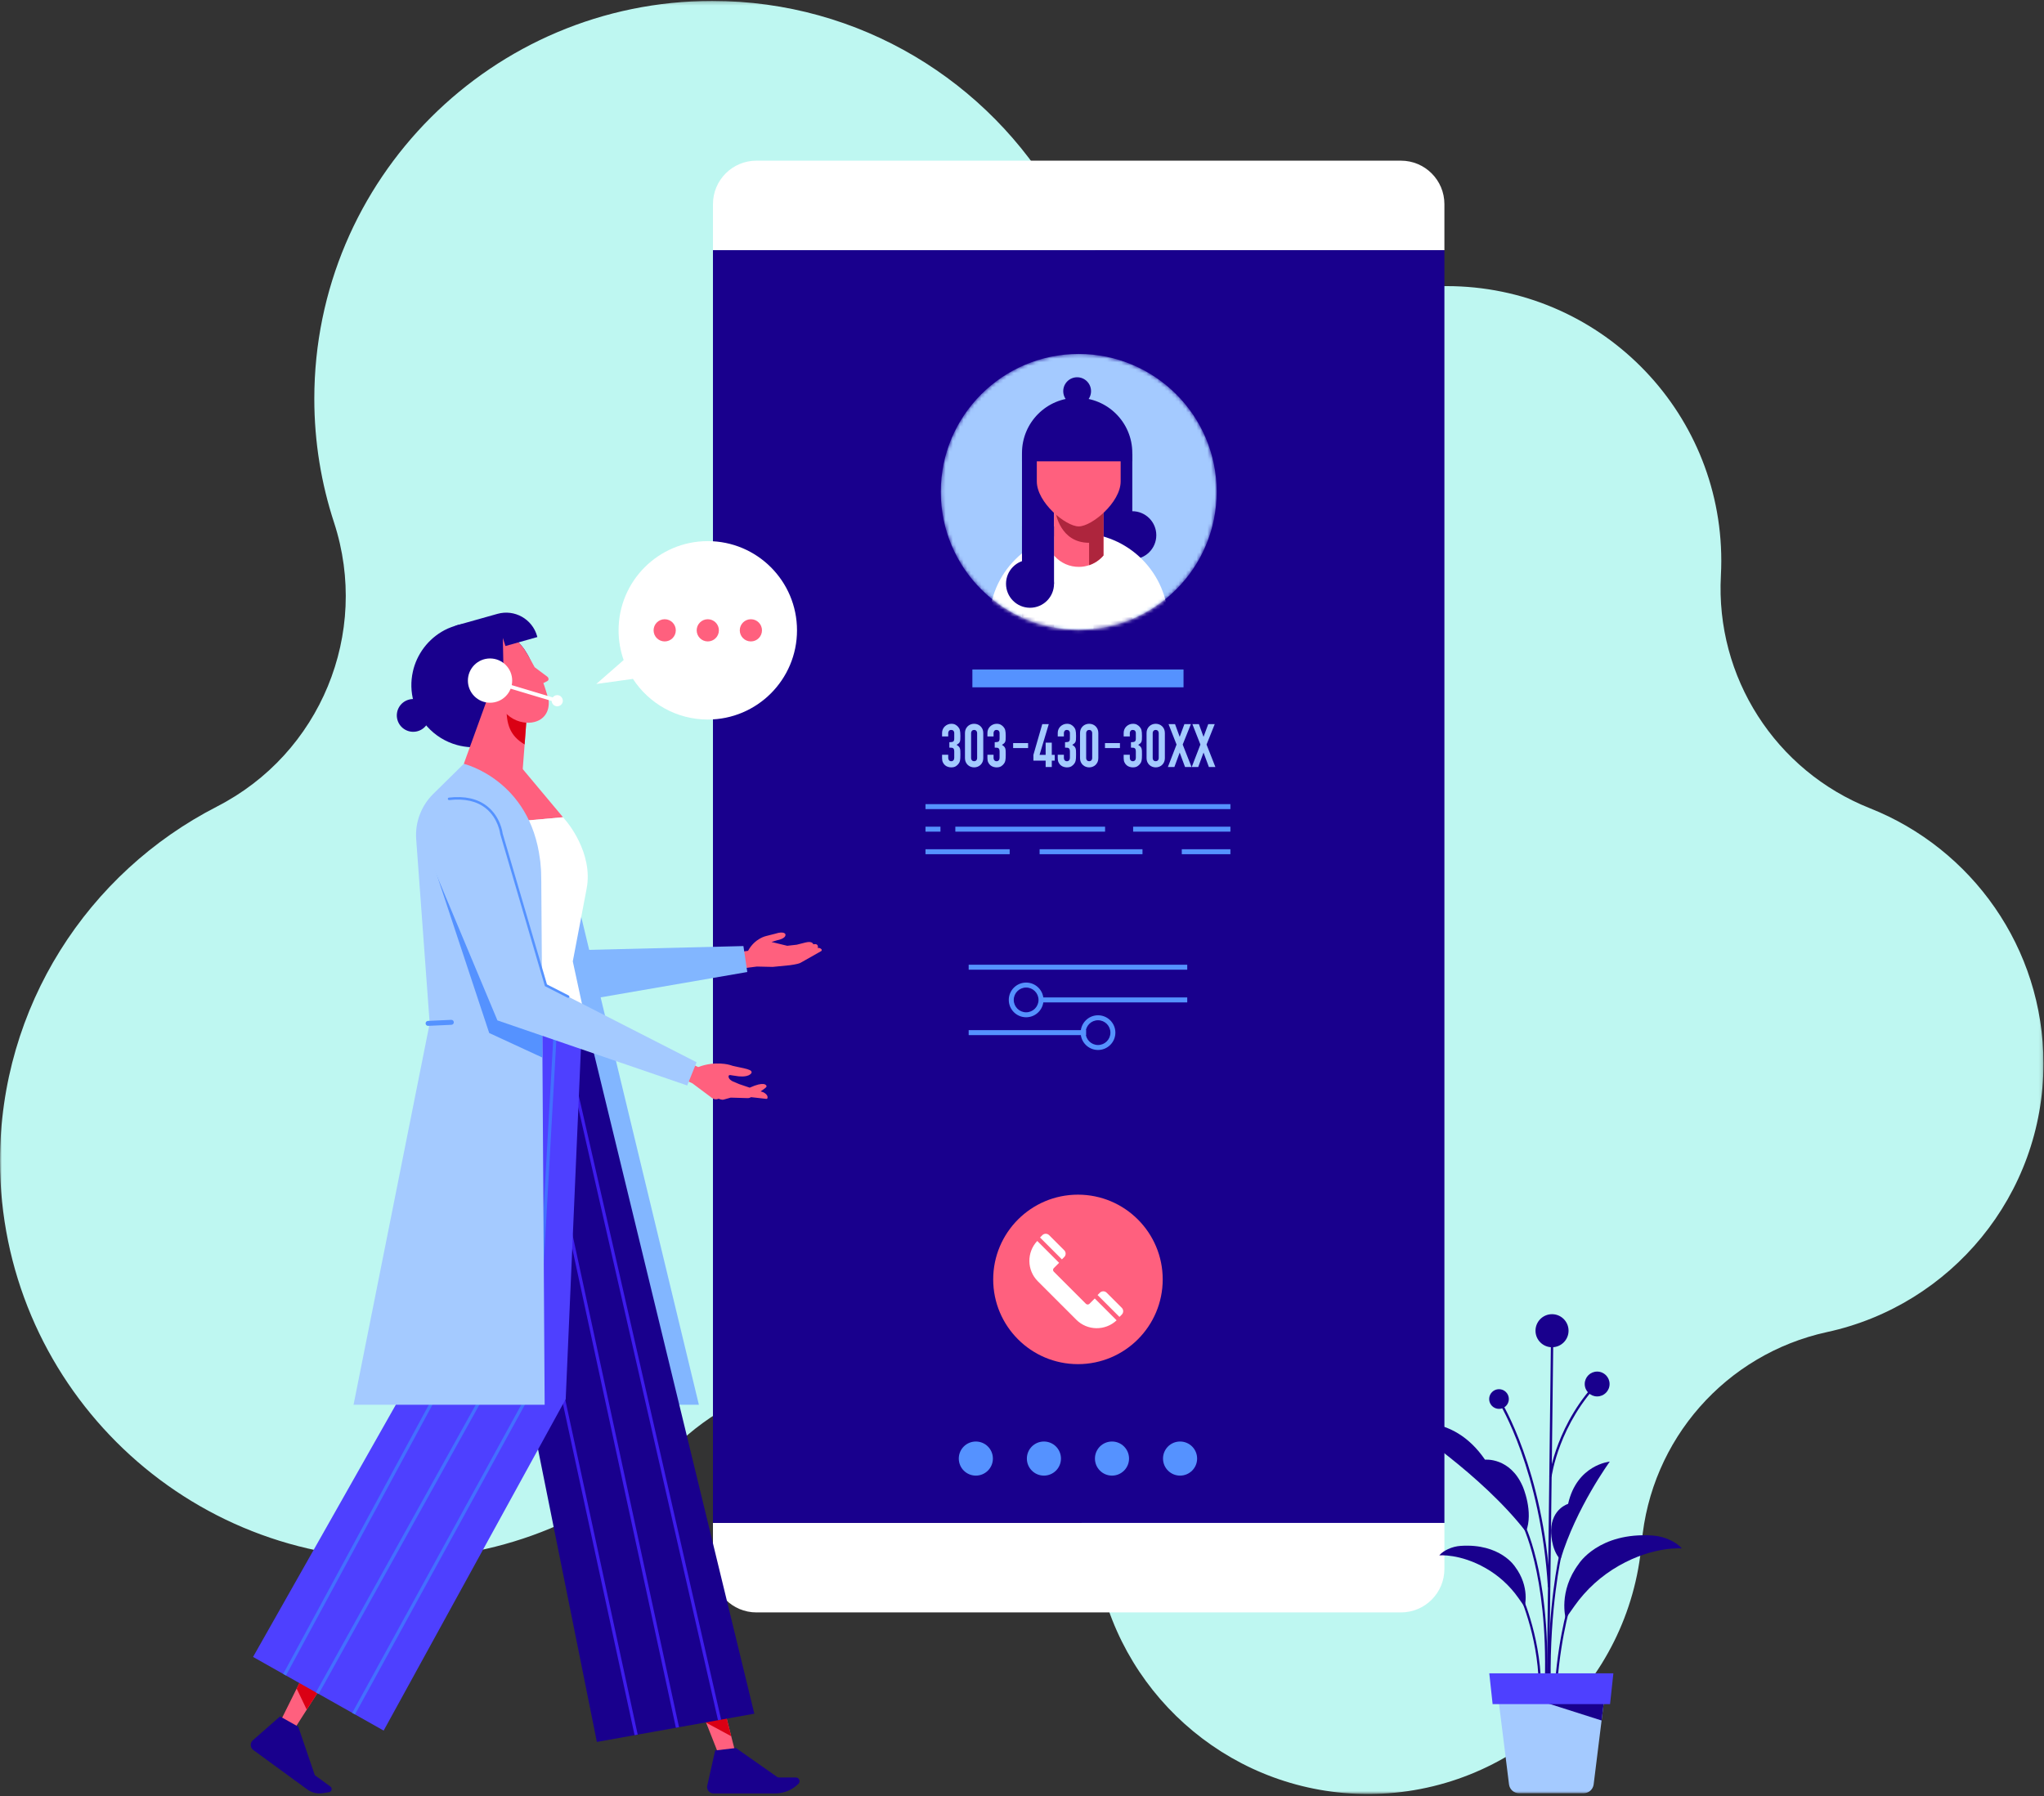 <?xml version="1.0" encoding="UTF-8"?>
<svg width="570px" height="501px" viewBox="0 0 570 501" version="1.1" xmlns="http://www.w3.org/2000/svg" xmlns:xlink="http://www.w3.org/1999/xlink">
    <rect x="0" y="0" width="570" height="501" fill="#333333" stroke="none"/>
    <title>hands-on-support</title>
    <defs>
        <polygon id="path-1" points="0 0.223 569.85 0.223 569.85 500.322 0 500.322"></polygon>
        <polygon id="path-3" points="0 500.322 569.85 500.322 569.85 0.223 0 0.223"></polygon>
        <path d="M0.145,38.648 C0.145,59.893 17.367,77.116 38.612,77.116 L38.612,77.116 C59.857,77.116 77.079,59.893 77.079,38.648 L77.079,38.648 C77.079,17.404 59.857,0.181 38.612,0.181 L38.612,0.181 C17.367,0.181 0.145,17.404 0.145,38.648" id="path-5"></path>
        <path d="M0.145,38.648 C0.145,59.893 17.367,77.116 38.612,77.116 L38.612,77.116 C59.857,77.116 77.079,59.893 77.079,38.648 L77.079,38.648 C77.079,17.404 59.857,0.181 38.612,0.181 L38.612,0.181 C17.367,0.181 0.145,17.404 0.145,38.648" id="path-7"></path>
        <path d="M0.145,38.648 C0.145,59.893 17.367,77.116 38.612,77.116 L38.612,77.116 C59.857,77.116 77.079,59.893 77.079,38.648 L77.079,38.648 C77.079,17.404 59.857,0.181 38.612,0.181 L38.612,0.181 C17.367,0.181 0.145,17.404 0.145,38.648 L0.145,38.648 Z" id="path-9"></path>
    </defs>
    <g id="hands-on-support" stroke="none" stroke-width="1" fill="none" fill-rule="evenodd">
        <g id="Group-156-Copy">
            <g id="Group-60" transform="translate(0, 0.039)">
                <g id="Group-3">
                    <mask id="mask-2" fill="white">
                        <use xlink:href="#path-1"></use>
                    </mask>
                    <g id="Clip-2"></g>
                    <path d="M521.46,225.389 L521.462,225.388 C495.103,214.941 478.369,188.818 479.898,160.506 L479.895,160.508 C479.968,159.139 480.009,157.762 480.009,156.375 C480.009,114.061 445.707,79.759 403.393,79.759 C393.688,79.759 384.414,81.581 375.869,84.873 L375.869,84.873 C345.476,96.572 311.094,84.34 294.919,56.074 L294.914,56.094 C275.782,22.722 239.836,0.223 198.611,0.223 C137.329,0.223 87.649,49.902 87.649,111.185 C87.649,123.257 89.603,134.867 93.168,145.747 C103.219,176.587 89.359,210.164 60.469,224.927 L60.48,224.932 C24.585,243.309 -0,280.639 -0,323.735 C-0,385.017 49.679,434.696 110.961,434.696 C140.987,434.696 168.209,422.75 188.185,403.376 L188.163,403.436 C228.013,364.836 294.699,385.094 306.438,439.219 C313.61,474.095 344.482,500.322 381.481,500.322 C421.583,500.322 454.468,469.505 457.798,430.264 L457.814,430.278 C460.296,401.464 481.256,377.626 509.517,371.48 L509.516,371.479 C544.005,364.012 569.85,333.338 569.85,296.614 C569.85,264.272 549.8,236.631 521.46,225.389" id="Fill-1" fill="#BEF7F1" mask="url(#mask-2)"></path>
                </g>
                <path d="M198.819,437.551 C198.819,444.247 204.247,449.675 210.942,449.675 L390.67,449.675 C397.366,449.675 402.794,444.247 402.794,437.551 L402.794,424.712 L198.819,424.712 L198.819,437.551 Z" id="Fill-4" fill="#FFFFFF"></path>
                <path d="M402.794,56.895 C402.794,50.199 397.366,44.772 390.67,44.772 L210.942,44.772 C204.247,44.772 198.819,50.199 198.819,56.895 L198.819,69.735 L402.794,69.735 L402.794,56.895 Z" id="Fill-6" fill="#FFFFFF"></path>
                <mask id="mask-4" fill="white">
                    <use xlink:href="#path-3"></use>
                </mask>
                <g id="Clip-9"></g>
                <polygon id="Fill-8" fill="#19008D" mask="url(#mask-4)" points="198.819 424.711 402.794 424.711 402.794 69.735 198.819 69.735"></polygon>
                <polygon id="Fill-10" fill="#5592FF" mask="url(#mask-4)" points="258.088 225.625 343.119 225.625 343.119 224.24 258.088 224.24"></polygon>
                <polygon id="Fill-11" fill="#5592FF" mask="url(#mask-4)" points="315.992 231.914 343.119 231.914 343.119 230.529 315.992 230.529"></polygon>
                <polygon id="Fill-12" fill="#5592FF" mask="url(#mask-4)" points="266.409 231.914 308.168 231.914 308.168 230.529 266.409 230.529"></polygon>
                <polygon id="Fill-13" fill="#5592FF" mask="url(#mask-4)" points="258.088 231.914 262.261 231.914 262.261 230.529 258.088 230.529"></polygon>
                <polygon id="Fill-14" fill="#A4CAFF" mask="url(#mask-4)" points="282.529 208.6 286.703 208.6 286.703 207.214 282.529 207.214"></polygon>
                <polygon id="Fill-15" fill="#A4CAFF" mask="url(#mask-4)" points="308.141 208.6 312.314 208.6 312.314 207.214 308.141 207.214"></polygon>
                <polygon id="Fill-16" fill="#5592FF" mask="url(#mask-4)" points="329.556 238.204 343.119 238.204 343.119 236.818 329.556 236.818"></polygon>
                <polygon id="Fill-17" fill="#5592FF" mask="url(#mask-4)" points="289.909 238.204 318.601 238.204 318.601 236.818 289.909 236.818"></polygon>
                <polygon id="Fill-18" fill="#5592FF" mask="url(#mask-4)" points="258.088 238.204 281.563 238.204 281.563 236.818 258.088 236.818"></polygon>
                <polygon id="Fill-19" fill="#A4CAFF" mask="url(#mask-4)" points="291.593 213.885 291.593 212.105 288.184 212.105 288.184 210.493 290.653 201.929 292.466 201.929 289.897 210.493 291.593 210.493 291.593 207.084 293.306 207.084 293.306 210.493 294.128 210.493 294.128 212.105 293.306 212.105 293.306 213.885"></polygon>
                <path d="M297,206.967 C297.515,206.967 297.87,206.905 298.066,206.782 C298.262,206.659 298.36,206.373 298.36,205.925 L298.36,204.38 C298.36,204.134 298.284,203.933 298.133,203.776 C297.982,203.619 297.778,203.541 297.52,203.541 C297.218,203.541 297.002,203.636 296.874,203.826 C296.745,204.017 296.681,204.201 296.681,204.38 L296.681,205.354 L294.968,205.354 L294.968,204.363 C294.968,204.017 295.035,203.686 295.169,203.373 C295.304,203.06 295.488,202.791 295.724,202.567 C295.959,202.343 296.233,202.164 296.547,202.029 C296.86,201.895 297.196,201.828 297.554,201.828 C298.024,201.828 298.413,201.92 298.721,202.105 C299.029,202.289 299.262,202.477 299.418,202.667 C299.53,202.802 299.628,202.936 299.712,203.071 C299.796,203.205 299.866,203.367 299.922,203.558 C300.023,203.927 300.073,204.475 300.073,205.203 C300.073,205.618 300.065,205.953 300.048,206.211 C300.031,206.469 299.989,206.681 299.922,206.849 C299.844,207.028 299.734,207.179 299.594,207.302 C299.454,207.426 299.262,207.56 299.015,207.706 C299.284,207.874 299.488,208.03 299.628,208.176 C299.768,208.321 299.872,208.489 299.939,208.679 C300.006,208.881 300.045,209.119 300.056,209.393 C300.067,209.668 300.073,210.017 300.073,210.443 C300.073,210.835 300.065,211.16 300.048,211.417 C300.031,211.674 300.006,211.887 299.972,212.055 C299.939,212.234 299.894,212.385 299.838,212.509 C299.782,212.631 299.709,212.76 299.619,212.895 C299.407,213.208 299.135,213.469 298.805,213.676 C298.475,213.883 298.041,213.986 297.504,213.986 C297.235,213.986 296.95,213.941 296.647,213.852 C296.345,213.763 296.07,213.617 295.824,213.415 C295.578,213.214 295.374,212.951 295.211,212.626 C295.049,212.301 294.968,211.904 294.968,211.434 L294.968,210.459 L296.681,210.459 L296.681,211.35 C296.681,211.618 296.756,211.84 296.907,212.013 C297.058,212.187 297.263,212.273 297.52,212.273 C297.778,212.273 297.982,212.187 298.133,212.013 C298.284,211.84 298.36,211.607 298.36,211.316 L298.36,209.603 C298.36,209.133 298.271,208.825 298.092,208.679 C297.991,208.59 297.853,208.534 297.68,208.512 C297.506,208.489 297.28,208.478 297,208.478 L297,206.967 Z" id="Fill-20" fill="#A4CAFF" mask="url(#mask-4)"></path>
                <path d="M315.384,206.967 C315.899,206.967 316.254,206.905 316.45,206.782 C316.646,206.659 316.744,206.373 316.744,205.925 L316.744,204.38 C316.744,204.134 316.668,203.933 316.517,203.776 C316.366,203.619 316.162,203.541 315.904,203.541 C315.602,203.541 315.386,203.636 315.258,203.826 C315.129,204.017 315.065,204.201 315.065,204.38 L315.065,205.354 L313.352,205.354 L313.352,204.363 C313.352,204.017 313.419,203.686 313.553,203.373 C313.688,203.06 313.872,202.791 314.108,202.567 C314.343,202.343 314.617,202.164 314.931,202.029 C315.243,201.895 315.58,201.828 315.938,201.828 C316.408,201.828 316.797,201.92 317.105,202.105 C317.413,202.289 317.645,202.477 317.802,202.667 C317.914,202.802 318.012,202.936 318.096,203.071 C318.18,203.205 318.249,203.367 318.306,203.558 C318.407,203.927 318.457,204.475 318.457,205.203 C318.457,205.618 318.448,205.953 318.432,206.211 C318.415,206.469 318.373,206.681 318.306,206.849 C318.228,207.028 318.118,207.179 317.978,207.302 C317.838,207.426 317.645,207.56 317.399,207.706 C317.668,207.874 317.872,208.03 318.012,208.176 C318.152,208.321 318.256,208.489 318.323,208.679 C318.389,208.881 318.429,209.119 318.44,209.393 C318.451,209.668 318.457,210.017 318.457,210.443 C318.457,210.835 318.448,211.16 318.432,211.417 C318.415,211.674 318.389,211.887 318.356,212.055 C318.323,212.234 318.277,212.385 318.222,212.509 C318.165,212.631 318.093,212.76 318.003,212.895 C317.791,213.208 317.519,213.469 317.189,213.676 C316.859,213.883 316.425,213.986 315.888,213.986 C315.619,213.986 315.334,213.941 315.031,213.852 C314.729,213.763 314.454,213.617 314.208,213.415 C313.962,213.214 313.757,212.951 313.595,212.626 C313.433,212.301 313.352,211.904 313.352,211.434 L313.352,210.459 L315.065,210.459 L315.065,211.35 C315.065,211.618 315.14,211.84 315.291,212.013 C315.442,212.187 315.647,212.273 315.904,212.273 C316.162,212.273 316.366,212.187 316.517,212.013 C316.668,211.84 316.744,211.607 316.744,211.316 L316.744,209.603 C316.744,209.133 316.655,208.825 316.476,208.679 C316.374,208.59 316.237,208.534 316.064,208.512 C315.89,208.489 315.664,208.478 315.384,208.478 L315.384,206.967 Z" id="Fill-21" fill="#A4CAFF" mask="url(#mask-4)"></path>
                <path d="M302.893,211.417 C302.893,211.663 302.972,211.868 303.128,212.03 C303.286,212.192 303.487,212.273 303.733,212.273 C303.979,212.273 304.181,212.192 304.338,212.03 C304.494,211.868 304.573,211.663 304.573,211.417 L304.573,204.397 C304.573,204.151 304.494,203.947 304.338,203.785 C304.181,203.622 303.979,203.541 303.733,203.541 C303.487,203.541 303.286,203.622 303.128,203.785 C302.972,203.947 302.893,204.151 302.893,204.397 L302.893,211.417 Z M301.181,204.397 C301.181,203.994 301.251,203.636 301.391,203.323 C301.53,203.009 301.718,202.741 301.953,202.516 C302.188,202.292 302.46,202.122 302.768,202.004 C303.075,201.886 303.398,201.827 303.733,201.827 C304.069,201.827 304.39,201.886 304.699,202.004 C305.007,202.122 305.278,202.292 305.513,202.516 C305.748,202.741 305.936,203.009 306.076,203.323 C306.216,203.636 306.286,203.994 306.286,204.397 L306.286,211.417 C306.286,211.82 306.216,212.179 306.076,212.491 C305.936,212.805 305.748,213.074 305.513,213.298 C305.278,213.522 305.007,213.692 304.699,213.81 C304.39,213.927 304.069,213.986 303.733,213.986 C303.398,213.986 303.075,213.927 302.768,213.81 C302.46,213.692 302.188,213.522 301.953,213.298 C301.718,213.074 301.53,212.805 301.391,212.491 C301.251,212.179 301.181,211.82 301.181,211.417 L301.181,204.397 Z" id="Fill-22" fill="#A4CAFF" mask="url(#mask-4)"></path>
                <path d="M321.447,211.417 C321.447,211.663 321.526,211.868 321.682,212.03 C321.84,212.192 322.041,212.273 322.287,212.273 C322.533,212.273 322.735,212.192 322.892,212.03 C323.048,211.868 323.127,211.663 323.127,211.417 L323.127,204.397 C323.127,204.151 323.048,203.947 322.892,203.785 C322.735,203.622 322.533,203.541 322.287,203.541 C322.041,203.541 321.84,203.622 321.682,203.785 C321.526,203.947 321.447,204.151 321.447,204.397 L321.447,211.417 Z M319.735,204.397 C319.735,203.994 319.805,203.636 319.945,203.323 C320.084,203.009 320.272,202.741 320.507,202.516 C320.742,202.292 321.014,202.122 321.322,202.004 C321.629,201.886 321.952,201.827 322.287,201.827 C322.624,201.827 322.945,201.886 323.253,202.004 C323.561,202.122 323.832,202.292 324.067,202.516 C324.302,202.741 324.49,203.009 324.63,203.323 C324.77,203.636 324.84,203.994 324.84,204.397 L324.84,211.417 C324.84,211.82 324.77,212.179 324.63,212.491 C324.49,212.805 324.302,213.074 324.067,213.298 C323.832,213.522 323.561,213.692 323.253,213.81 C322.945,213.927 322.624,213.986 322.287,213.986 C321.952,213.986 321.629,213.927 321.322,213.81 C321.014,213.692 320.742,213.522 320.507,213.298 C320.272,213.074 320.084,212.805 319.945,212.491 C319.805,212.179 319.735,211.82 319.735,211.417 L319.735,204.397 Z" id="Fill-23" fill="#A4CAFF" mask="url(#mask-4)"></path>
                <path d="M264.744,206.967 C265.26,206.967 265.615,206.905 265.811,206.782 C266.007,206.659 266.105,206.373 266.105,205.925 L266.105,204.38 C266.105,204.134 266.029,203.933 265.878,203.776 C265.727,203.619 265.523,203.541 265.265,203.541 C264.963,203.541 264.747,203.636 264.619,203.826 C264.49,204.017 264.425,204.201 264.425,204.38 L264.425,205.354 L262.713,205.354 L262.713,204.363 C262.713,204.017 262.78,203.686 262.914,203.373 C263.048,203.06 263.233,202.791 263.469,202.567 C263.704,202.343 263.978,202.164 264.291,202.029 C264.604,201.895 264.941,201.828 265.299,201.828 C265.769,201.828 266.158,201.92 266.466,202.105 C266.774,202.289 267.006,202.477 267.163,202.667 C267.275,202.802 267.373,202.936 267.457,203.071 C267.541,203.205 267.61,203.367 267.667,203.558 C267.767,203.927 267.818,204.475 267.818,205.203 C267.818,205.618 267.809,205.953 267.793,206.211 C267.776,206.469 267.734,206.681 267.667,206.849 C267.588,207.028 267.479,207.179 267.339,207.302 C267.199,207.426 267.006,207.56 266.76,207.706 C267.029,207.874 267.232,208.03 267.373,208.176 C267.513,208.321 267.616,208.489 267.684,208.679 C267.75,208.881 267.79,209.119 267.801,209.393 C267.812,209.668 267.818,210.017 267.818,210.443 C267.818,210.835 267.809,211.16 267.793,211.417 C267.776,211.674 267.75,211.887 267.717,212.055 C267.684,212.234 267.638,212.385 267.583,212.509 C267.526,212.631 267.454,212.76 267.364,212.895 C267.152,213.208 266.88,213.469 266.55,213.676 C266.22,213.883 265.786,213.986 265.249,213.986 C264.979,213.986 264.695,213.941 264.392,213.852 C264.09,213.763 263.815,213.617 263.569,213.415 C263.322,213.214 263.118,212.951 262.956,212.626 C262.793,212.301 262.713,211.904 262.713,211.434 L262.713,210.459 L264.425,210.459 L264.425,211.35 C264.425,211.618 264.501,211.84 264.652,212.013 C264.803,212.187 265.007,212.273 265.265,212.273 C265.523,212.273 265.727,212.187 265.878,212.013 C266.029,211.84 266.105,211.607 266.105,211.316 L266.105,209.603 C266.105,209.133 266.015,208.825 265.837,208.679 C265.735,208.59 265.598,208.534 265.425,208.512 C265.251,208.489 265.025,208.478 264.744,208.478 L264.744,206.967 Z" id="Fill-24" fill="#A4CAFF" mask="url(#mask-4)"></path>
                <path d="M277.388,206.967 C277.903,206.967 278.258,206.905 278.454,206.782 C278.65,206.659 278.748,206.373 278.748,205.925 L278.748,204.38 C278.748,204.134 278.672,203.933 278.521,203.776 C278.37,203.619 278.166,203.541 277.908,203.541 C277.606,203.541 277.39,203.636 277.262,203.826 C277.133,204.017 277.069,204.201 277.069,204.38 L277.069,205.354 L275.356,205.354 L275.356,204.363 C275.356,204.017 275.423,203.686 275.557,203.373 C275.692,203.06 275.876,202.791 276.112,202.567 C276.347,202.343 276.621,202.164 276.935,202.029 C277.248,201.895 277.584,201.828 277.942,201.828 C278.412,201.828 278.801,201.92 279.109,202.105 C279.417,202.289 279.65,202.477 279.806,202.667 C279.918,202.802 280.016,202.936 280.1,203.071 C280.184,203.205 280.254,203.367 280.31,203.558 C280.411,203.927 280.461,204.475 280.461,205.203 C280.461,205.618 280.453,205.953 280.436,206.211 C280.419,206.469 280.377,206.681 280.31,206.849 C280.232,207.028 280.122,207.179 279.982,207.302 C279.842,207.426 279.65,207.56 279.403,207.706 C279.672,207.874 279.876,208.03 280.016,208.176 C280.156,208.321 280.26,208.489 280.327,208.679 C280.394,208.881 280.433,209.119 280.444,209.393 C280.455,209.668 280.461,210.017 280.461,210.443 C280.461,210.835 280.453,211.16 280.436,211.417 C280.419,211.674 280.394,211.887 280.36,212.055 C280.327,212.234 280.281,212.385 280.226,212.509 C280.17,212.631 280.097,212.76 280.007,212.895 C279.795,213.208 279.523,213.469 279.193,213.676 C278.863,213.883 278.429,213.986 277.892,213.986 C277.623,213.986 277.338,213.941 277.035,213.852 C276.733,213.763 276.458,213.617 276.212,213.415 C275.966,213.214 275.762,212.951 275.599,212.626 C275.437,212.301 275.356,211.904 275.356,211.434 L275.356,210.459 L277.069,210.459 L277.069,211.35 C277.069,211.618 277.144,211.84 277.296,212.013 C277.446,212.187 277.651,212.273 277.908,212.273 C278.166,212.273 278.37,212.187 278.521,212.013 C278.672,211.84 278.748,211.607 278.748,211.316 L278.748,209.603 C278.748,209.133 278.659,208.825 278.48,208.679 C278.378,208.59 278.241,208.534 278.068,208.512 C277.894,208.489 277.668,208.478 277.388,208.478 L277.388,206.967 Z" id="Fill-25" fill="#A4CAFF" mask="url(#mask-4)"></path>
                <path d="M270.808,211.417 C270.808,211.663 270.887,211.868 271.043,212.03 C271.2,212.192 271.402,212.273 271.648,212.273 C271.894,212.273 272.096,212.192 272.253,212.03 C272.409,211.868 272.488,211.663 272.488,211.417 L272.488,204.397 C272.488,204.151 272.409,203.947 272.253,203.785 C272.096,203.622 271.894,203.541 271.648,203.541 C271.402,203.541 271.2,203.622 271.043,203.785 C270.887,203.947 270.808,204.151 270.808,204.397 L270.808,211.417 Z M269.096,204.397 C269.096,203.994 269.166,203.636 269.306,203.323 C269.445,203.009 269.633,202.741 269.868,202.516 C270.103,202.292 270.375,202.122 270.683,202.004 C270.99,201.886 271.313,201.827 271.648,201.827 C271.984,201.827 272.305,201.886 272.614,202.004 C272.922,202.122 273.193,202.292 273.428,202.516 C273.663,202.741 273.851,203.009 273.991,203.323 C274.131,203.636 274.201,203.994 274.201,204.397 L274.201,211.417 C274.201,211.82 274.131,212.179 273.991,212.491 C273.851,212.805 273.663,213.074 273.428,213.298 C273.193,213.522 272.922,213.692 272.614,213.81 C272.305,213.927 271.984,213.986 271.648,213.986 C271.313,213.986 270.99,213.927 270.683,213.81 C270.375,213.692 270.103,213.522 269.868,213.298 C269.633,213.074 269.445,212.805 269.306,212.491 C269.166,212.179 269.096,211.82 269.096,211.417 L269.096,204.397 Z" id="Fill-26" fill="#A4CAFF" mask="url(#mask-4)"></path>
                <polygon id="Fill-27" fill="#A4CAFF" mask="url(#mask-4)" points="325.682 213.885 328.1 207.621 325.866 201.929 327.68 201.929 328.974 205.472 330.283 201.929 332.097 201.929 329.813 207.621 332.281 213.885 330.468 213.885 328.974 209.855 327.495 213.885"></polygon>
                <polygon id="Fill-28" fill="#A4CAFF" mask="url(#mask-4)" points="332.332 213.885 334.75 207.621 332.516 201.929 334.33 201.929 335.624 205.472 336.933 201.929 338.747 201.929 336.463 207.621 338.931 213.885 337.118 213.885 335.624 209.855 334.145 213.885"></polygon>
                <polygon id="Fill-29" fill="#5592FF" mask="url(#mask-4)" points="271.163 191.658 330.043 191.658 330.043 186.69 271.163 186.69"></polygon>
                <path d="M276.883,406.764 C276.883,409.39 274.754,411.519 272.128,411.519 C269.502,411.519 267.372,409.39 267.372,406.764 C267.372,404.138 269.502,402.009 272.128,402.009 C274.754,402.009 276.883,404.138 276.883,406.764" id="Fill-30" fill="#5592FF" mask="url(#mask-4)"></path>
                <path d="M295.867,406.764 C295.867,409.39 293.738,411.519 291.112,411.519 C288.485,411.519 286.356,409.39 286.356,406.764 C286.356,404.138 288.485,402.009 291.112,402.009 C293.738,402.009 295.867,404.138 295.867,406.764" id="Fill-31" fill="#5592FF" mask="url(#mask-4)"></path>
                <path d="M314.851,406.764 C314.851,409.39 312.722,411.519 310.096,411.519 C307.469,411.519 305.34,409.39 305.34,406.764 C305.34,404.138 307.469,402.009 310.096,402.009 C312.722,402.009 314.851,404.138 314.851,406.764" id="Fill-32" fill="#5592FF" mask="url(#mask-4)"></path>
                <path d="M333.835,406.764 C333.835,409.39 331.705,411.519 329.079,411.519 C326.453,411.519 324.324,409.39 324.324,406.764 C324.324,404.138 326.453,402.009 329.079,402.009 C331.705,402.009 333.835,404.138 333.835,406.764" id="Fill-33" fill="#5592FF" mask="url(#mask-4)"></path>
                <polygon id="Fill-34" fill="#5592FF" mask="url(#mask-4)" points="290.3 279.538 331.08 279.538 331.08 278.152 290.3 278.152"></polygon>
                <polygon id="Fill-35" fill="#5592FF" mask="url(#mask-4)" points="270.127 270.416 331.08 270.416 331.08 269.03 270.127 269.03"></polygon>
                <polygon id="Fill-36" fill="#5592FF" mask="url(#mask-4)" points="270.127 288.66 302.884 288.66 302.884 287.275 270.127 287.275"></polygon>
                <path d="M306.201,284.514 C304.297,284.514 302.747,286.063 302.747,287.968 C302.747,289.872 304.297,291.421 306.201,291.421 C308.106,291.421 309.655,289.872 309.655,287.968 C309.655,286.063 308.106,284.514 306.201,284.514 M306.201,292.807 C303.533,292.807 301.362,290.636 301.362,287.968 C301.362,285.299 303.533,283.128 306.201,283.128 C308.87,283.128 311.041,285.299 311.041,287.968 C311.041,290.636 308.87,292.807 306.201,292.807" id="Fill-37" fill="#5592FF" mask="url(#mask-4)"></path>
                <path d="M286.154,275.392 C284.249,275.392 282.7,276.941 282.7,278.845 C282.7,280.75 284.249,282.299 286.154,282.299 C288.058,282.299 289.607,280.75 289.607,278.845 C289.607,276.941 288.058,275.392 286.154,275.392 M286.154,283.685 C283.485,283.685 281.314,281.514 281.314,278.845 C281.314,276.177 283.485,274.006 286.154,274.006 C288.822,274.006 290.993,276.177 290.993,278.845 C290.993,281.514 288.822,283.685 286.154,283.685" id="Fill-38" fill="#5592FF" mask="url(#mask-4)"></path>
                <path d="M324.238,356.794 C324.238,369.847 313.657,380.428 300.604,380.428 C287.55,380.428 276.969,369.847 276.969,356.794 C276.969,343.74 287.55,333.159 300.604,333.159 C313.657,333.159 324.238,343.74 324.238,356.794" id="Fill-39" fill="#FF607E" mask="url(#mask-4)"></path>
                <path d="M289.422,357.326 L300.134,368.038 C303.232,371.137 308.214,371.188 311.385,368.208 L305.291,362.114 L303.81,363.595 C303.538,363.868 303.096,363.868 302.823,363.595 L293.865,354.637 C293.592,354.364 293.592,353.922 293.865,353.649 L295.346,352.168 L289.252,346.075 C286.272,349.245 286.323,354.228 289.422,357.326" id="Fill-40" fill="#FFFFFF" mask="url(#mask-4)"></path>
                <path d="M312.357,367.077 L312.827,366.607 C313.348,366.086 313.348,365.242 312.827,364.721 L308.61,360.504 C308.089,359.983 307.245,359.983 306.724,360.504 L306.075,361.153 L312.169,367.247 C312.231,367.189 312.296,367.137 312.357,367.077" id="Fill-41" fill="#FFFFFF" mask="url(#mask-4)"></path>
                <path d="M296.129,351.207 L296.778,350.558 C297.299,350.037 297.299,349.193 296.778,348.672 L292.561,344.455 C292.04,343.935 291.196,343.935 290.675,344.455 L290.205,344.925 C290.145,344.986 290.093,345.052 290.035,345.113 L296.129,351.207 Z" id="Fill-42" fill="#FFFFFF" mask="url(#mask-4)"></path>
                <polygon id="Fill-43" fill="#19008D" mask="url(#mask-4)" points="432.033 467.275 431.377 467.267 432.523 372.054 433.179 372.062"></polygon>
                <path d="M431.656,442.651 C429.7,410.134 418.178,391.394 418.061,391.209 L418.617,390.861 C418.734,391.048 430.343,409.915 432.31,442.612 L431.656,442.651 Z" id="Fill-44" fill="#19008D" mask="url(#mask-4)"></path>
                <path d="M432.68,411.851 L432.03,411.77 C432.048,411.619 434.045,396.633 446.263,384.416 L446.726,384.879 C434.674,396.931 432.698,411.703 432.68,411.851" id="Fill-45" fill="#19008D" mask="url(#mask-4)"></path>
                <path d="M437.415,371.106 C437.415,373.651 435.351,375.715 432.806,375.715 C430.261,375.715 428.197,373.651 428.197,371.106 C428.197,368.561 430.261,366.497 432.806,366.497 C435.351,366.497 437.415,368.561 437.415,371.106" id="Fill-46" fill="#19008D" mask="url(#mask-4)"></path>
                <path d="M420.765,390.158 C420.765,391.675 419.536,392.904 418.02,392.904 C416.504,392.904 415.274,391.675 415.274,390.158 C415.274,388.642 416.504,387.413 418.02,387.413 C419.536,387.413 420.765,388.642 420.765,390.158" id="Fill-47" fill="#19008D" mask="url(#mask-4)"></path>
                <path d="M448.857,385.969 C448.857,387.883 447.305,389.435 445.39,389.435 C443.476,389.435 441.924,387.883 441.924,385.969 C441.924,384.055 443.476,382.502 445.39,382.502 C447.305,382.502 448.857,384.055 448.857,385.969" id="Fill-48" fill="#19008D" mask="url(#mask-4)"></path>
                <path d="M435.162,434.953 C432.38,432.007 432.543,426.769 432.543,426.769 C432.707,420.713 437.29,419.403 437.29,419.403 C439.746,408.436 448.912,407.618 448.912,407.618 C448.912,407.618 439.478,420.552 435.162,434.953" id="Fill-49" fill="#19008D" mask="url(#mask-4)"></path>
                <path d="M425.54,427.18 C427.734,421.626 424.642,414.551 424.642,414.551 C421.103,406.356 414.117,407.073 414.117,407.073 C404.754,393.416 391.767,397.314 391.767,397.314 C391.767,397.314 413.149,411.166 425.54,427.18" id="Fill-50" fill="#19008D" mask="url(#mask-4)"></path>
                <path d="M436.62,451.349 C436.62,451.349 434.476,443.844 440.265,436.125 C440.265,436.125 445.804,427.224 460.871,428.23 C462.529,428.341 464.171,428.76 465.676,429.465 C466.864,430.022 468.156,430.807 468.998,431.836 C468.998,431.836 461.203,431.094 451.441,436.658 C446.568,439.435 442.324,443.269 439.089,447.851 L436.62,451.349 Z" id="Fill-51" fill="#19008D" mask="url(#mask-4)"></path>
                <path d="M425.171,448.115 C425.171,448.115 426.748,442.596 422.491,436.92 C422.491,436.92 418.418,430.375 407.339,431.115 C406.12,431.196 404.912,431.505 403.806,432.023 C402.932,432.433 401.982,433.01 401.363,433.767 C401.363,433.767 407.094,433.221 414.273,437.312 C417.856,439.354 420.977,442.173 423.355,445.542 L425.171,448.115 Z" id="Fill-52" fill="#19008D" mask="url(#mask-4)"></path>
                <path d="M429.093,469.761 C428.882,455.845 423.389,444.063 423.333,443.945 L423.901,443.677 C423.957,443.796 429.507,455.694 429.72,469.751 L429.093,469.761 Z" id="Fill-53" fill="#19008D" mask="url(#mask-4)"></path>
                <path d="M431.436,468.907 L430.808,468.89 C431.654,438.591 424.345,424.87 424.271,424.735 L424.822,424.433 C424.898,424.574 426.72,427.948 428.461,435.142 C430.063,441.763 431.88,452.996 431.436,468.907" id="Fill-54" fill="#19008D" mask="url(#mask-4)"></path>
                <path d="M431.809,469.046 C431.526,448.094 434.786,433.804 434.819,433.662 L435.431,433.804 C435.398,433.945 432.154,448.167 432.436,469.038 L431.809,469.046 Z" id="Fill-55" fill="#19008D" mask="url(#mask-4)"></path>
                <path d="M434.294,469.21 L433.668,469.16 C434.802,454.99 437.799,446.015 437.829,445.926 L438.424,446.127 C438.394,446.216 435.421,455.124 434.294,469.21" id="Fill-56" fill="#19008D" mask="url(#mask-4)"></path>
                <path d="M447.593,472.004 L447.43,473.327 L446.624,479.816 L444.415,497.636 C444.24,499.046 443.041,500.106 441.62,500.106 L423.605,500.106 C422.184,500.106 420.985,499.046 420.81,497.636 L417.631,472.004 L447.593,472.004 Z" id="Fill-57" fill="#A4CAFF" mask="url(#mask-4)"></path>
                <polygon id="Fill-58" fill="#19008D" mask="url(#mask-4)" points="447.43 473.327 446.624 479.816 430.409 474.651"></polygon>
                <polygon id="Fill-59" fill="#4E40FF" mask="url(#mask-4)" points="415.309 466.662 416.238 475.255 448.986 475.255 449.915 466.662"></polygon>
            </g>
            <g id="Group-78" transform="translate(262.21, 98.532)">
                <g id="Group-63">
                    <mask id="mask-6" fill="white">
                        <use xlink:href="#path-5"></use>
                    </mask>
                    <g id="Clip-62"></g>
                    <path d="M77.079,38.648 C77.079,59.893 59.857,77.116 38.612,77.116 C17.367,77.116 0.145,59.893 0.145,38.648 C0.145,17.404 17.367,0.181 38.612,0.181 C59.857,0.181 77.079,17.404 77.079,38.648" id="Fill-61" fill="#A4CAFF" mask="url(#mask-6)"></path>
                </g>
                <g id="Group-66">
                    <mask id="mask-8" fill="white">
                        <use xlink:href="#path-7"></use>
                    </mask>
                    <g id="Clip-65"></g>
                    <path d="M60.243,50.743 C60.243,54.44 57.246,57.437 53.549,57.437 C49.852,57.437 46.854,54.44 46.854,50.743 C46.854,47.046 49.852,44.048 53.549,44.048 C57.246,44.048 60.243,47.046 60.243,50.743" id="Fill-64" fill="#19008D" mask="url(#mask-8)"></path>
                </g>
                <mask id="mask-10" fill="white">
                    <use xlink:href="#path-9"></use>
                </mask>
                <g id="Clip-68"></g>
                <polygon id="Fill-67" fill="#19008D" mask="url(#mask-10)" points="22.786 77.137 31.721 77.137 31.721 28.098 22.786 28.098"></polygon>
                <polygon id="Fill-69" fill="#19008D" mask="url(#mask-10)" points="42.72 77.137 53.549 77.137 53.549 28.098 42.72 28.098"></polygon>
                <path d="M63.583,85.328 L13.641,85.328 L13.641,75.116 C13.641,61.325 24.821,50.145 38.612,50.145 C52.403,50.145 63.583,61.325 63.583,75.116 L63.583,85.328 Z" id="Fill-70" fill="#FFFFFF" mask="url(#mask-10)"></path>
                <path d="M45.505,37.197 L45.505,56.392 C44.433,57.652 43.04,58.593 41.497,59.102 C40.613,59.402 39.672,59.572 38.731,59.572 C36.115,59.61 33.612,58.518 31.862,56.561 L31.712,56.392 L31.712,37.197 L45.505,37.197 Z" id="Fill-71" fill="#FF607E" mask="url(#mask-10)"></path>
                <path d="M42.043,10.566 C42.043,12.706 40.308,14.442 38.167,14.442 C36.026,14.442 34.291,12.706 34.291,10.566 C34.291,8.425 36.026,6.69 38.167,6.69 C40.308,6.69 42.043,8.425 42.043,10.566" id="Fill-72" fill="#19008D" mask="url(#mask-10)"></path>
                <path d="M31.721,64.284 C31.721,67.981 28.724,70.979 25.026,70.979 C21.329,70.979 18.332,67.981 18.332,64.284 C18.332,60.587 21.329,57.59 25.026,57.59 C28.724,57.59 31.721,60.587 31.721,64.284" id="Fill-73" fill="#19008D" mask="url(#mask-10)"></path>
                <polygon id="Fill-74" fill="#19008D" mask="url(#mask-10)" points="22.786 64.284 31.721 64.284 31.721 48.288 22.786 48.288"></polygon>
                <path d="M45.505,42.41 L45.505,56.392 C44.433,57.652 43.04,58.593 41.497,59.101 L41.497,52.854 C33.405,52.854 32.201,44.48 32.201,44.48 L45.505,42.41 Z" id="Fill-75" fill="#AE253D" mask="url(#mask-10)"></path>
                <path d="M50.302,35.73 C50.302,41.625 42.222,48.288 38.612,48.288 C35.001,48.288 26.921,41.625 26.921,35.73 L26.921,28.098 L50.302,28.098 L50.302,35.73 Z" id="Fill-76" fill="#FF607E" mask="url(#mask-10)"></path>
                <path d="M53.549,30.131 L22.786,30.131 L22.786,27.793 C22.786,19.298 29.672,12.412 38.167,12.412 C46.662,12.412 53.549,19.298 53.549,27.793 L53.549,30.131 Z" id="Fill-77" fill="#19008D" mask="url(#mask-10)"></path>
            </g>
            <g id="Group-155" transform="translate(69.678, 150.922)">
                <polygon id="Fill-79" fill="#FF607E" points="29.379 304.759 21.108 317.703 15.86 325.918 12.04 331.894 8.569 329.039 13.047 320.027 15.412 315.241 22.438 301.092"></polygon>
                <path d="M8.409,327.8 L13.492,330.654 L18.109,344.181 L22.456,347.357 C22.743,347.567 22.875,347.928 22.791,348.273 C22.707,348.619 22.424,348.879 22.073,348.934 L20.29,349.211 C18.786,349.445 17.251,349.072 16.023,348.174 L0.95,337.16 C0.524,336.848 0.262,336.36 0.239,335.833 C0.215,335.306 0.433,334.796 0.829,334.449 L8.409,327.8 Z" id="Fill-81" fill="#19008D"></path>
                <polygon id="Fill-83" fill="#DA0014" points="21.108 317.704 15.86 325.918 13.048 320.027 15.412 315.24"></polygon>
                <path d="M135.01,119.438 L141.408,118.655 L145.799,118.752 L150.604,118.279 C150.604,118.279 152.766,118.011 153.507,117.637 L157.978,115.112 L159.296,114.365 C159.395,114.309 159.462,114.21 159.476,114.097 C159.49,113.984 159.45,113.871 159.367,113.793 C159.148,113.584 158.811,113.384 158.374,113.494 C158.374,113.494 158.763,112.095 157.118,112.45 C157.118,112.45 156.926,111.446 154.947,111.946 L152.502,112.565 L149.853,112.864 L145.462,111.798 L147.078,111.309 C147.078,111.309 149.599,110.884 149.348,109.647 C149.348,109.647 149.04,108.672 146.523,109.495 L144.02,110.128 C144.02,110.128 140.832,110.749 138.934,114.264 L134.231,114.972 L135.01,119.438 Z" id="Fill-85" fill="#FF607E"></path>
                <polygon id="Fill-87" fill="#82B6FF" points="90.849 98.341 125.218 240.877 111.946 240.877 82.766 114.665"></polygon>
                <polygon id="Fill-89" fill="#FF607E" points="135.652 338.857 131.064 339.255 127.239 329.551 125.868 326.074 119.195 309.154 127.866 308.429 131.787 323.765 134.235 333.32"></polygon>
                <polygon id="Fill-91" fill="#DA0014" points="134.235 333.32 127.239 329.551 125.868 326.075 131.787 323.765"></polygon>
                <polygon id="Fill-93" fill="#19008D" points="140.676 327.038 131.421 328.696 130.546 328.856 119.683 330.803 118.802 330.963 108.157 332.87 107.281 333.03 96.769 334.914 84.949 276.108 80.371 253.332 56.586 134.989 64.236 133.936 65.116 133.816 75.86 132.336 76.74 132.216 85.412 131.02 86.296 130.9 92.822 130.002"></polygon>
                <polygon id="Fill-95" fill="#3D1CEC" points="131.421 328.696 130.546 328.856 85.412 131.02 86.296 130.9"></polygon>
                <polygon id="Fill-97" fill="#3D1CEC" points="108.157 332.87 107.281 333.03 64.236 133.936 65.116 133.816"></polygon>
                <polygon id="Fill-99" fill="#3D1CEC" points="119.682 330.803 118.802 330.963 75.86 132.336 76.74 132.216"></polygon>
                <path d="M129.758,337.291 L135.547,336.604 L147.048,344.683 C147.175,344.772 147.327,344.82 147.482,344.82 L152.255,344.828 C152.672,344.828 153.048,345.081 153.207,345.467 C153.367,345.853 153.278,346.297 152.982,346.591 C151.255,348.313 148.916,349.28 146.477,349.28 L129.24,349.276 C128.712,349.276 128.213,349.006 127.884,348.594 C127.555,348.182 127.43,347.642 127.546,347.127 L129.758,337.291 Z" id="Fill-101" fill="#19008D"></path>
                <polygon id="Fill-103" fill="#4E40FF" points="92.822 130.002 88.079 239.295 37.309 331.75 29.321 327.242 28.548 326.807 19.195 321.53 18.418 321.095 10.07 316.383 9.297 315.948 0.891 311.205 50.15 224.177 56.586 134.989 64.547 133.896 65.445 133.772 75.037 132.451 75.935 132.327 85.038 131.073 85.932 130.949"></polygon>
                <polygon id="Fill-105" fill="#436FFF" points="75.935 132.327 70.077 229.942 70.028 230.031 19.196 321.531 18.418 321.095 69.201 229.685 75.037 132.451"></polygon>
                <polygon id="Fill-107" fill="#436FFF" points="65.445 133.772 59.542 224.937 59.493 225.022 10.07 316.383 9.297 315.948 58.667 224.684 64.547 133.896"></polygon>
                <polygon id="Fill-109" fill="#436FFF" points="85.932 130.949 80.087 234.681 80.038 234.77 29.321 327.242 28.548 326.807 79.211 234.432 85.038 131.073"></polygon>
                <polygon id="Fill-111" fill="#82B6FF" points="88.856 114.141 89.617 128.663 138.714 120.18 137.635 112.942"></polygon>
                <path d="M79.039,35.472 C80.56,40.871 79.343,46.375 76.244,50.538 C74.039,53.509 70.881,55.766 67.065,56.841 C64.231,57.64 61.363,57.679 58.667,57.088 C58.368,57.027 58.075,56.956 57.777,56.869 C54.564,55.989 51.657,54.193 49.421,51.687 C49.236,51.483 49.056,51.269 48.881,51.045 L48.874,51.047 C47.444,49.279 46.345,47.197 45.689,44.869 C44.886,42.02 44.845,39.143 45.449,36.435 C45.51,36.136 45.586,35.833 45.665,35.537 C47.015,30.713 50.426,26.565 55.165,24.401 C55.484,24.26 55.806,24.127 56.139,24.007 C56.5,23.863 56.873,23.732 57.259,23.615 L57.267,23.612 C57.399,23.566 57.534,23.528 57.668,23.491 C57.851,23.439 58.033,23.388 58.219,23.353 C58.552,23.259 58.891,23.189 59.224,23.129 C62.261,22.564 65.286,22.84 68.055,23.811 C68.48,23.956 68.912,24.125 69.323,24.308 C69.721,24.478 70.116,24.666 70.499,24.874 C72.105,25.72 73.568,26.82 74.839,28.146 C74.871,28.171 74.904,28.196 74.923,28.233 C75.343,28.662 75.738,29.123 76.105,29.609 C76.211,29.741 76.317,29.874 76.417,30.017 C76.481,30.093 76.517,30.159 76.583,30.243 C76.898,30.753 77.212,31.262 77.546,31.809 C78.174,32.948 78.669,34.159 79.039,35.472" id="Fill-113" fill="#19008D"></path>
                <polygon id="Fill-115" fill="#FF607E" points="59.66 62.11 74.893 79.176 76.623 56.705 77.123 50.02 77.255 48.381 67.683 39.949"></polygon>
                <path d="M71.581,46.443 C71.532,50.861 72.439,54.284 76.623,56.705 L77.123,50.02 L71.581,46.443 Z" id="Fill-117" fill="#DA0014"></path>
                <path d="M68.743,44.469 C69.233,44.698 69.623,45.189 69.852,45.724 C71.113,48.485 73.684,50.122 76.241,50.543 C77.318,50.723 78.375,50.697 79.348,50.442 C81.807,49.826 83.641,47.819 83.322,44.348 C83.287,43.951 81.901,39.581 81.857,39.632 L81.847,39.596 C82.15,39.433 82.622,39.184 82.947,39.034 C83.219,38.9 83.345,38.593 83.269,38.324 L83.249,38.252 C83.184,38.019 83.01,37.817 82.826,37.714 L79.42,35.17 L78.387,33.294 C78.11,32.791 77.833,32.288 77.543,31.809 C77.215,31.263 76.897,30.752 76.579,30.242 C76.518,30.162 76.48,30.096 76.419,30.016 C74.84,27.848 72.817,26.095 70.498,24.871 C70.625,32.326 70.795,38.22 70.795,38.22 L69.449,38.87 C68.989,37.993 68.3,36.987 67.822,36.599 C67.1,36.029 66.231,35.828 65.488,36.076 C64.745,36.325 64.295,36.993 64.113,37.858 C63.374,41.143 66.452,43.411 68.743,44.469" id="Fill-119" fill="#FF607E"></path>
                <path d="M41.152,49.852 C41.836,52.281 44.36,53.695 46.788,53.01 C49.216,52.326 50.63,49.803 49.946,47.374 C49.262,44.946 46.738,43.532 44.31,44.216 C41.882,44.901 40.468,47.424 41.152,49.852" id="Fill-121" fill="#19008D"></path>
                <path d="M80.093,26.477 L80.171,26.754 L71.274,29.261 L70.475,26.82 L65.064,25.508 L64.891,25.472 L58.837,23.999 L58.021,23.801 L57.259,23.615 L57.233,23.613 L69.044,20.286 C73.81,18.943 78.753,21.72 80.093,26.477" id="Fill-123" fill="#19008D"></path>
                <polygon id="Fill-125" fill="#FF607E" points="72.629 59.442 68.524 72.041 68.862 78.681 87.33 77.012"></polygon>
                <path d="M87.33,77.012 L58.454,79.621 L56.585,134.989 L92.819,130.001 L90.054,117.209 L93.896,97.022 C95.891,86.853 88.139,77.98 88.139,77.98 L87.33,77.012 Z" id="Fill-127" fill="#FFFFFF"></path>
                <path d="M28.917,240.874 L50.147,134.503 L46.382,83.116 C46.046,78.428 47.782,73.824 51.126,70.521 L59.663,62.11 C59.663,62.11 78.149,66.518 80.92,88.868 C80.948,89.022 80.962,89.189 80.99,89.343 C81.074,90.099 81.13,90.869 81.186,91.666 C81.2,91.876 81.214,92.086 81.214,92.296 L81.27,94.997 L81.27,95.515 L81.41,115.415 L81.466,124.357 L81.592,144.047 L82.208,240.874 L28.917,240.874 Z" id="Fill-129" fill="#A4CAFF"></path>
                <path d="M49.699,135.198 C49.331,135.198 49.024,134.908 49.008,134.537 C48.99,134.155 49.286,133.831 49.668,133.814 L56.152,133.519 C56.54,133.501 56.859,133.797 56.876,134.179 C56.893,134.561 56.597,134.886 56.215,134.903 L49.731,135.197 C49.72,135.198 49.71,135.198 49.699,135.198" id="Fill-131" fill="#5592FF"></path>
                <path d="M73.152,38.9 C73.152,42.311 70.387,45.076 66.977,45.076 C63.567,45.076 60.802,42.311 60.802,38.9 C60.802,35.49 63.567,32.725 66.977,32.725 C70.387,32.725 73.152,35.49 73.152,38.9" id="Fill-133" fill="#FFFFFF"></path>
                <path d="M87.271,44.515 C87.271,45.374 86.575,46.07 85.716,46.07 C84.858,46.07 84.162,45.374 84.162,44.515 C84.162,43.657 84.858,42.96 85.716,42.96 C86.575,42.96 87.271,43.657 87.271,44.515" id="Fill-135" fill="#FFFFFF"></path>
                <polygon id="Fill-137" fill="#FFFFFF" points="85.567 45.013 66.828 39.398 67.126 38.403 85.866 44.017"></polygon>
                <path d="M123.154,145.8 L121.186,150.189 L123.431,151.241 L128.518,155.041 C128.518,155.041 129.503,156.071 130.728,155.519 C130.728,155.519 131.597,155.907 132.098,155.768 L134.101,155.212 L138.802,155.347 C138.802,155.347 139.259,155.401 139.767,155.085 L144.062,155.563 C144.183,155.576 144.296,155.502 144.333,155.386 C144.433,155.069 144.443,154.409 143.236,153.738 L142.435,153.467 C142.797,153.227 143.276,152.893 143.763,152.503 C143.763,152.503 144.346,152.066 143.951,151.767 C143.951,151.767 143.424,150.604 139.388,152.435 L136.481,151.45 C136.481,151.45 134.76,150.725 134.753,150.722 C134.277,150.522 133.671,150.11 133.527,149.564 C133.337,148.846 133.895,148.862 134.421,148.998 L136.092,149.241 C136.092,149.241 138.377,149.598 139.472,148.758 C139.472,148.758 140.325,148.243 139.691,147.705 C139.691,147.705 139.316,147.354 137.685,147.005 L134.808,146.395 L133.9,146.111 C133.9,146.111 129.857,144.848 125.022,146.691 L123.154,145.8 Z" id="Fill-139" fill="#FF607E"></path>
                <polygon id="Fill-141" fill="#5592FF" points="81.592 144.047 66.744 137.19 51.35 90.701 81.466 124.357"></polygon>
                <polygon id="Fill-143" fill="#A4CAFF" points="47.289 81.694 69.036 133.674 121.96 151.822 124.575 145.348 82.566 123.878 68.301 75.303"></polygon>
                <path d="M88.765,127.392 C88.712,127.392 88.658,127.38 88.607,127.354 L82.276,124.118 L82.234,123.975 L69.815,81.686 L69.811,81.655 C69.807,81.612 69.291,77.302 65.775,74.504 C63.257,72.5 59.83,71.734 55.591,72.226 C55.4,72.247 55.229,72.112 55.207,71.922 C55.185,71.732 55.321,71.56 55.511,71.538 C59.945,71.022 63.546,71.84 66.214,73.968 C69.833,76.853 70.442,81.103 70.496,81.548 L82.856,123.637 L88.923,126.737 C89.093,126.825 89.161,127.033 89.074,127.203 C89.012,127.323 88.891,127.392 88.765,127.392" id="Fill-145" fill="#5592FF"></path>
                <path d="M127.7,0.002 C113.959,0.002 102.821,11.141 102.821,24.881 C102.821,27.787 103.321,30.577 104.237,33.169 L96.601,39.85 L106.828,38.423 C111.264,45.247 118.954,49.76 127.7,49.76 C141.44,49.76 152.578,38.621 152.578,24.881 C152.578,11.141 141.44,0.002 127.7,0.002" id="Fill-147" fill="#FFFFFF"></path>
                <path d="M118.778,24.881 C118.778,26.591 117.392,27.977 115.682,27.977 C113.972,27.977 112.586,26.591 112.586,24.881 C112.586,23.171 113.972,21.785 115.682,21.785 C117.392,21.785 118.778,23.171 118.778,24.881" id="Fill-149" fill="#FF607E"></path>
                <path d="M130.796,24.881 C130.796,26.591 129.41,27.977 127.7,27.977 C125.99,27.977 124.603,26.591 124.603,24.881 C124.603,23.171 125.99,21.785 127.7,21.785 C129.41,21.785 130.796,23.171 130.796,24.881" id="Fill-151" fill="#FF607E"></path>
                <path d="M142.813,24.881 C142.813,26.591 141.427,27.977 139.717,27.977 C138.007,27.977 136.621,26.591 136.621,24.881 C136.621,23.171 138.007,21.785 139.717,21.785 C141.427,21.785 142.813,23.171 142.813,24.881" id="Fill-153" fill="#FF607E"></path>
            </g>
        </g>
    </g>
</svg>